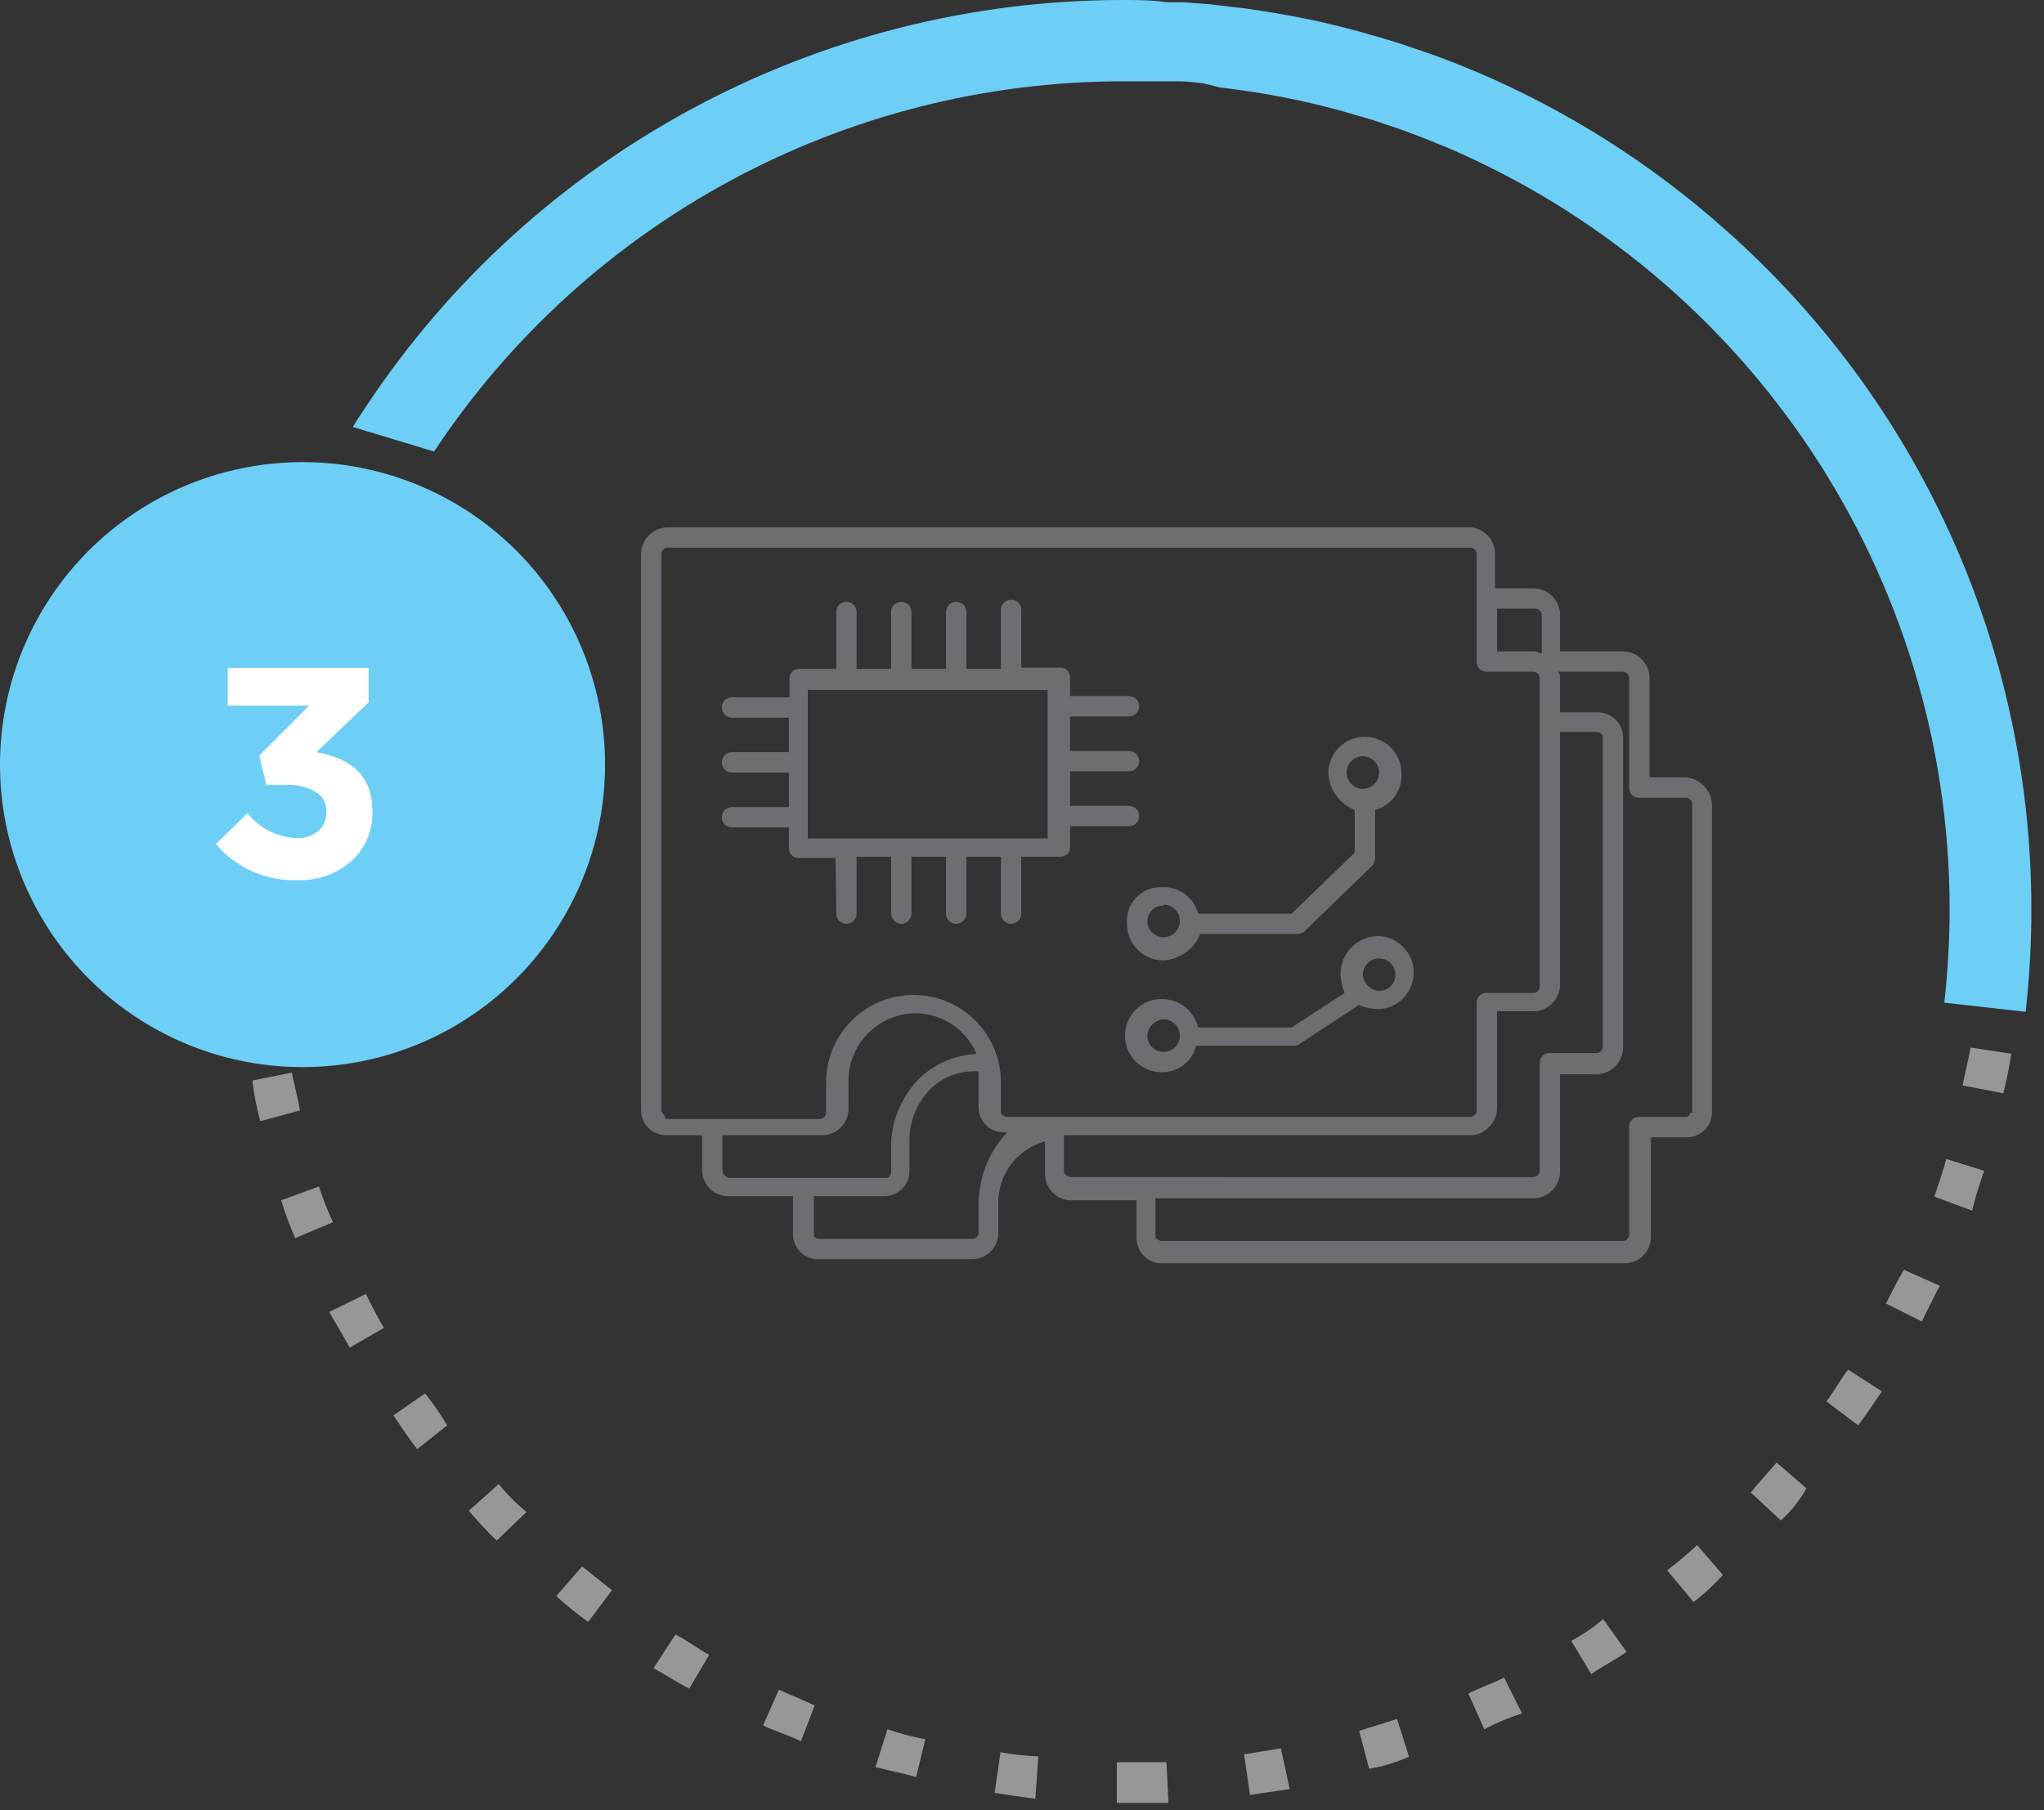 <svg xmlns="http://www.w3.org/2000/svg" width="105" height="93" viewBox="0 0 105 93">
    <rect x="0" y="0" width="105" height="93" fill="#333333" stroke="none"/>
    <g fill="none" fill-rule="evenodd">
        <g>
            <g transform="translate(-1045 -1335) translate(1045 1335)">
                <path d="M57.653 93.31c-25.755 0-46.634-20.878-46.634-46.634C11.019 20.921 31.898.042 57.653.042c25.756 0 46.635 20.879 46.635 46.634-.023 25.746-20.889 46.612-46.635 46.635z"/>
                <path fill="#979797" fill-rule="nonzero" d="M57.988 92.621h-.617v-2.089h2.549l.104 2.09h-2.036zm-4.805-.209c-.71-.094-1.43-.198-2.089-.302l.303-2.09c.641.122 1.29.192 1.943.21l-.157 2.182zm11.03-.198l-.303-2.089 1.89-.303.45 2.09c-.607.093-1.327.198-2.038.302zm-17.15-.92c-.721-.208-1.327-.312-2.09-.51l.617-1.944c.633.22 1.283.392 1.943.512l-.47 1.943zm23.27-.427l-.512-1.943c.616-.209 1.337-.407 1.943-.616l.616 1.942c-.652.296-1.34.503-2.047.617zm-29.192-1.41c-.617-.314-1.327-.512-1.943-.815l.815-1.838c.616.303 1.222.512 1.838.814l-.71 1.839zm35.103-.617l-.814-1.838c.616-.303 1.222-.512 1.838-.814l.92 1.838c-.671.214-1.321.487-1.944.814zm-40.837-2.088c-.606-.303-1.222-.721-1.839-1.045l1.128-1.734c.617.303 1.118.71 1.734 1.045l-1.023 1.734zm46.352-.721l-1.044-1.734c.586-.311 1.135-.686 1.64-1.117l1.2 1.681c-.563.407-1.17.71-1.785 1.118l-.01.052zm-51.543-2.705c-.572-.41-1.12-.853-1.64-1.327l1.326-1.525 1.536 1.222-1.222 1.63zM86.98 82.28l-1.337-1.608c.535-.404 1.047-.837 1.536-1.295l1.326 1.535c-.461.515-.972.984-1.525 1.4v-.032zm-61.465-3.133c-.505-.485-.982-.998-1.431-1.535l1.535-1.369c.424.528.903 1.008 1.431 1.431l-1.535 1.473zm65.956-1.044l-1.535-1.431c.407-.512.92-1.045 1.327-1.536l1.535 1.327c-.349.622-.797 1.183-1.327 1.66v-.02zm-70.04-3.656c-.407-.512-.815-1.128-1.222-1.734l1.63-1.128c.41.524.79 1.072 1.138 1.64l-1.546 1.222zm74.02-1.222l-1.63-1.232c.408-.512.71-1.118 1.118-1.63l1.734 1.118c-.408.585-.815 1.232-1.222 1.744zm-77.488-3.99c-.313-.606-.72-1.222-1.044-1.838l1.88-.92c.303.617.616 1.233.92 1.745l-1.756 1.013zm80.757-1.347l-1.838-.92c.303-.605.616-1.221.919-1.733l1.838.815-.92 1.838zm-83.556-4.282c-.281-.632-.522-1.28-.72-1.943l1.942-.71c.197.629.438 1.243.721 1.838l-1.943.815zm86.146-1.41l-1.943-.721c.21-.606.418-1.222.617-1.932l1.942.606c-.25.72-.449 1.326-.616 2.047zM13.37 57.6c-.189-.685-.325-1.383-.407-2.089l2.036-.407c.105.616.314 1.326.408 1.943l-2.037.553zm89.54-1.43l-2.089-.408c.105-.616.303-1.327.408-1.943l2.088.314c-.1.685-.236 1.365-.407 2.036zm-90.668-4.7c-.094-.711-.094-1.421-.199-2.09l2.09-.104c.012.652.081 1.302.208 1.943l-2.1.25zm91.587-1.526l-2.089-.104c0-.616.105-1.327.105-2.037h2.089c-.01.815-.105 1.42-.105 2.141zm-89.749-4.7l-2.089-.104c0-.71.105-1.42.105-2.037l2.036.199c.053.616-.052 1.232-.052 1.942zm87.733-1.43c-.014-.649-.08-1.295-.198-1.933l2.037-.209c.104.721.104 1.431.209 2.09l-2.048.051zm-87.085-4.492l-2.09-.303c.089-.705.228-1.403.419-2.088l2.088.417c-.207.644-.357 1.304-.449 1.974h.032zm86.27-1.43c-.104-.606-.302-1.327-.407-1.933l1.943-.512c.199.71.303 1.327.501 2.09l-2.036.354zm-84.84-4.387l-1.942-.616c.177-.666.418-1.314.72-1.933l1.933.71c-.31.586-.559 1.202-.742 1.839h.032zm83.274-1.327c-.19-.63-.428-1.244-.71-1.838l1.943-.71c.277.628.515 1.273.71 1.932l-1.943.616zm-81.164-4.292l-1.838-.92.92-1.827 1.837.919c-.302.71-.616 1.222-.919 1.828zm78.866-1.222c-.303-.606-.605-1.222-.919-1.734l1.744-1.045c.303.617.71 1.233 1.045 1.839l-1.87.94zm-75.9-3.98l-1.744-1.128c.408-.605.825-1.117 1.233-1.733l1.63 1.232c-.41.516-.784 1.06-1.118 1.63zm72.683-1.128c-.407-.501-.814-1.117-1.222-1.629l1.64-1.222c.408.512.815 1.118 1.222 1.63l-1.64 1.221zm-69.11-3.666l-1.536-1.337c.408-.5.92-1.044 1.431-1.524l1.535 1.43-1.43 1.431zm65.434-1.044c-.46-.497-.95-.968-1.462-1.41l1.42-1.431c.505.485.982.998 1.431 1.535l-1.389 1.306zm-61.257-3.133l-1.326-1.536c.512-.407 1.044-.919 1.64-1.326l1.326 1.63c-.586.35-1.135.76-1.64 1.221v.01zm56.87-.92l-1.525-1.232 1.222-1.64c.569.41 1.113.853 1.63 1.327l-1.327 1.545zm-52.065-2.767L32.66 8.293l1.744-1.128 1.044 1.734c-.53.408-1.085.785-1.66 1.128zm47.167-.721c-.616-.303-1.128-.71-1.734-1.044l1.045-1.745c.605.314 1.222.721 1.827 1.045l-1.138 1.744zM38.989 7.06l-.919-1.838c.623-.328 1.273-.6 1.943-.814l.814 1.859c-.592.31-1.206.574-1.838.793zm36.754-.605c-.593-.287-1.208-.528-1.838-.721l.72-1.932c.668.222 1.317.494 1.943.814l-.825 1.839zm-31.24-1.536l-.636-1.942c.605-.199 1.326-.408 2.036-.606l.512 1.932c-.585.209-1.295.418-1.911.616zm25.527-.407c-.616-.209-1.326-.303-1.943-.512L68.6 2.09c.72.209 1.327.313 2.089.512l-.658 1.911zM50.321 3.468l-.303-2.037 2.09-.313.302 2.088c-.706-.014-1.411.08-2.089.282v-.02zm13.891-.303c-.64-.121-1.29-.191-1.942-.21L62.479.94c.71.104 1.43.104 2.089.198l-.356 2.027zm-7.969-.408L56.15.668h2.141v2.09h-2.088.041z"/>
                <path fill="#6DCFF6" fill-rule="nonzero" d="M88.621 11.792c-3.786-3.374-8.097-6.108-12.763-8.095l-.292-.115c-.554-.24-1.118-.46-1.682-.668l-.71-.25-1.327-.45-.93-.282-1.138-.324-1.044-.271-1.045-.25-1.148-.23-1.045-.189L64.36.491c-.387-.063-.773-.105-1.16-.146L62.155.219 60.787.115h-.867C59.168 0 58.416 0 57.653 0 42.02.01 27.431 7.853 18.8 20.889l-.23.345c-.146.23-.303.46-.449.7l4.178 1.263c7.855-11.861 21.128-19.002 35.354-19.02H60.526c.417 0 .835.053 1.242.095l.899.22 1.044.135 1.045.157.981.177 1.045.209.982.23.95.24 1.044.303c.282.083.564.157.846.25l1.212.408.627.23c.522.188 1.044.397 1.566.616l.24.094c15.693 6.68 25.885 22.08 25.903 39.135-.002 1.616-.092 3.23-.272 4.836l4.178.47c.197-1.762.295-3.533.292-5.306-.004-13.344-5.731-26.046-15.729-34.884z"/>
                <path fill="#6D6E71" fill-rule="nonzero" d="M42.958 46.937c0 .289.234.523.522.523.289 0 .522-.234.522-.523v-2.924h1.776v2.924c0 .289.234.523.522.523.289 0 .522-.234.522-.523v-2.924h1.776v2.924c0 .289.234.523.522.523.289 0 .522-.234.522-.523v-2.924h1.776v2.924c0 .289.234.523.522.523.289 0 .522-.234.522-.523v-2.924h1.985c.141.01.28-.043.38-.143.1-.1.151-.238.142-.38v-1.044h3.029c.288 0 .522-.234.522-.522 0-.288-.234-.522-.522-.522h-3.029v-1.776h3.029c.288 0 .522-.234.522-.522 0-.288-.234-.522-.522-.522h-3.029v-1.776h3.029c.288 0 .522-.234.522-.522 0-.288-.234-.522-.522-.522h-3.029v-.94c.01-.141-.043-.28-.143-.38-.1-.1-.238-.152-.38-.142h-1.984v-2.967c0-.288-.233-.522-.522-.522-.288 0-.522.234-.522.522v3.03h-1.776v-2.925c0-.289-.233-.522-.522-.522-.288 0-.522.233-.522.522v2.924h-1.776v-2.924c0-.289-.233-.522-.522-.522-.288 0-.522.233-.522.522v2.924h-1.776v-2.924c0-.289-.233-.522-.522-.522-.288 0-.522.233-.522.522v2.924h-1.88c-.141-.01-.28.043-.38.143-.1.1-.152.238-.142.38v.94H37.6c-.288 0-.522.233-.522.522 0 .288.234.522.522.522h2.924v1.775H37.6c-.288 0-.522.234-.522.523 0 .288.234.522.522.522h2.924v1.775H37.6c-.288 0-.522.234-.522.523 0 .288.234.522.522.522h2.924v1.044c-.009.141.043.28.143.38.1.1.239.152.38.143h1.88l.031 2.861zm-1.462-11.489H53.82v7.625H41.496v-7.625z"/>
                <path fill="#6D6E71" fill-rule="nonzero" d="M86.616 39.94h-1.88v-5.118c-.011-.745-.613-1.347-1.358-1.358H80.14v-1.88c-.011-.745-.612-1.347-1.358-1.358h-1.984v-1.775c.002-.711-.545-1.303-1.253-1.358H34.289c-.745.011-1.346.612-1.358 1.358v28.617c.011.348.161.676.416.912.256.236.595.359.942.342h1.776v1.775c-.002.711.544 1.303 1.253 1.358h3.415v1.985c.011.347.161.675.416.911.256.236.595.359.942.342h7.833c.711.002 1.304-.545 1.358-1.253v-1.567c-.043-1.505.95-2.843 2.402-3.238v1.671c-.002.711.545 1.303 1.254 1.358h3.446v1.984c.011.348.161.676.416.912.256.236.595.359.942.342h23.71c.71.002 1.302-.545 1.357-1.254v-5.222h1.88c.687-.011 1.242-.566 1.253-1.253V41.297c-.048-.717-.61-1.292-1.326-1.357zm-7.73-8.67c.17.01.304.145.314.314v1.984c-.104 0-.209-.104-.418-.104h-1.88v-2.193h1.985zm-44.91 25.798V28.451c.01-.169.144-.303.313-.314h41.256c.168.01.303.145.313.314v5.535c-.01.141.043.28.143.38.1.1.238.152.38.142h2.401c.17.01.304.145.314.314v15.875c-.01.169-.145.303-.314.314H76.38c-.14-.01-.28.042-.38.142-.1.1-.151.239-.142.38v5.535c0 .105 0 .105-.104.21-.057.056-.13.093-.21.104H51.732c-.104 0-.313-.105-.313-.21v-1.566c0-2.48-2.01-4.49-4.491-4.49-2.48 0-4.491 2.01-4.491 4.49v1.567c-.01.169-.145.303-.314.313h-7.937c0-.209-.21-.313-.21-.418zm3.133 3.03v-1.776h5.118c.71.002 1.303-.545 1.358-1.254v-1.566c.017-1.897 1.55-3.43 3.446-3.447 1.368.008 2.6.83 3.134 2.089-1.044.048-2.04.454-2.82 1.149-.927.875-1.487 2.07-1.567 3.342v1.567c0 .104-.104.313-.209.313h-8.147c-.208-.104-.313-.209-.313-.418zm13.16 1.67v1.567c-.01.169-.145.303-.313.313h-7.834c-.208 0-.313-.104-.313-.208v-1.985h3.656c.347-.01.675-.16.911-.416.236-.255.359-.595.342-.942V58.49c.023-.988.436-1.927 1.149-2.611.652-.596 1.52-.898 2.402-.836v1.88c.01.348.16.676.416.912.255.235.595.359.942.342h.104c-.911.977-1.431 2.256-1.462 3.592zm4.387-1.566v-1.88h20.889c.358-.001.699-.153.94-.418.26-.244.41-.583.417-.94v-5.013h1.88c.746-.012 1.347-.613 1.358-1.358V37.6h1.88c.105 0 .314.104.314.209v15.98c-.01.169-.145.303-.314.313h-2.402c-.141-.01-.28.043-.38.143-.1.1-.152.238-.142.38v5.535c-.01.169-.145.303-.314.313H54.97c-.209-.076-.313-.167-.313-.271zm32.169-3.03c-.01.112-.098.2-.21.21h-2.401c-.142-.01-.28.042-.38.142-.1.1-.152.239-.143.38v5.536c-.01.168-.144.303-.313.313H59.669c-.104 0-.313-.105-.313-.209V61.56h19.426c.746-.012 1.347-.613 1.358-1.358v-5.014h1.88c.745-.01 1.347-.612 1.358-1.357V37.85c-.01-.348-.16-.676-.416-.912-.255-.235-.595-.359-.942-.342h-1.88v-1.775c.014-.115-.024-.23-.104-.314h3.342c.169.01.303.145.313.314v5.64c-.009.14.043.28.143.38.1.1.238.151.38.142h2.402c.168.01.303.145.313.313v15.876h-.104z"/>
                <path fill="#6D6E71" fill-rule="nonzero" d="M57.894 47.46c-.003.499.194.979.547 1.332.353.353.833.55 1.333.548.836-.05 1.57-.58 1.88-1.358h5.013c.11-.018.215-.053.313-.105l3.447-3.342c.129-.1.206-.254.209-.418v-2.506c.843-.223 1.411-1.01 1.358-1.88 0-1.039-.842-1.88-1.88-1.88-1.039 0-1.88.841-1.88 1.88.05.837.579 1.57 1.357 1.88v2.193l-3.237 3.133h-4.805c-.222-.843-1.01-1.411-1.88-1.357-.494-.018-.972.179-1.312.539-.34.36-.509.848-.463 1.34zm11.28-7.771c0-.462.374-.836.835-.836.462 0 .836.374.836.836 0 .298-.16.574-.418.724-.259.149-.577.149-.836 0-.258-.15-.417-.426-.417-.724zm-9.4 6.789c.461 0 .835.374.835.835 0 .462-.374.836-.835.836-.462 0-.836-.374-.836-.836.017-.447.388-.8.836-.793v-.042zM68.86 50.07c.02.323.09.64.21.94l-2.716 1.776h-4.805c-.21-.866-.989-1.472-1.88-1.462-1.038 0-1.88.842-1.88 1.88 0 1.038.842 1.88 1.88 1.88.837.02 1.575-.545 1.776-1.358h5.013c.115.014.23-.024.313-.104l3.03-1.985c.3.12.617.19.94.21 1.038 0 1.88-.842 1.88-1.88 0-1.04-.842-1.88-1.88-1.88-1.06.044-1.893.923-1.88 1.984zm-9.086 3.97c-.223.002-.437-.085-.594-.242-.158-.157-.245-.372-.242-.594.03-.448.387-.805.836-.836.461 0 .835.375.835.836 0 .461-.374.836-.835.836zm11.906-3.97c.003.223-.084.437-.241.595-.158.157-.372.244-.594.241-.449-.03-.806-.387-.836-.835 0-.299.16-.575.418-.724.258-.15.577-.15.835 0 .259.15.418.425.418.724z"/>
                <circle cx="15.541" cy="39.282" r="15.541" fill="#6DCFF6" fill-rule="nonzero"/>
                <path fill="#FFF" fill-rule="nonzero" d="M15.27 45.214c-1.603.058-3.143-.624-4.178-1.849l1.619-1.587c.631.79 1.58 1.26 2.59 1.284.38.003.75-.126 1.045-.365.28-.243.434-.6.417-.971.035-.427-.18-.834-.553-1.045-.47-.265-1.007-.388-1.546-.355h-.982l-.365-1.504 2.559-2.57h-4.178V34.31h7.238v1.776l-2.684 2.558c1.921.324 2.882 1.337 2.882 3.03.035.953-.346 1.876-1.044 2.527-.77.696-1.783 1.06-2.82 1.013z"/>
            </g>
        </g>
    </g>
</svg>
